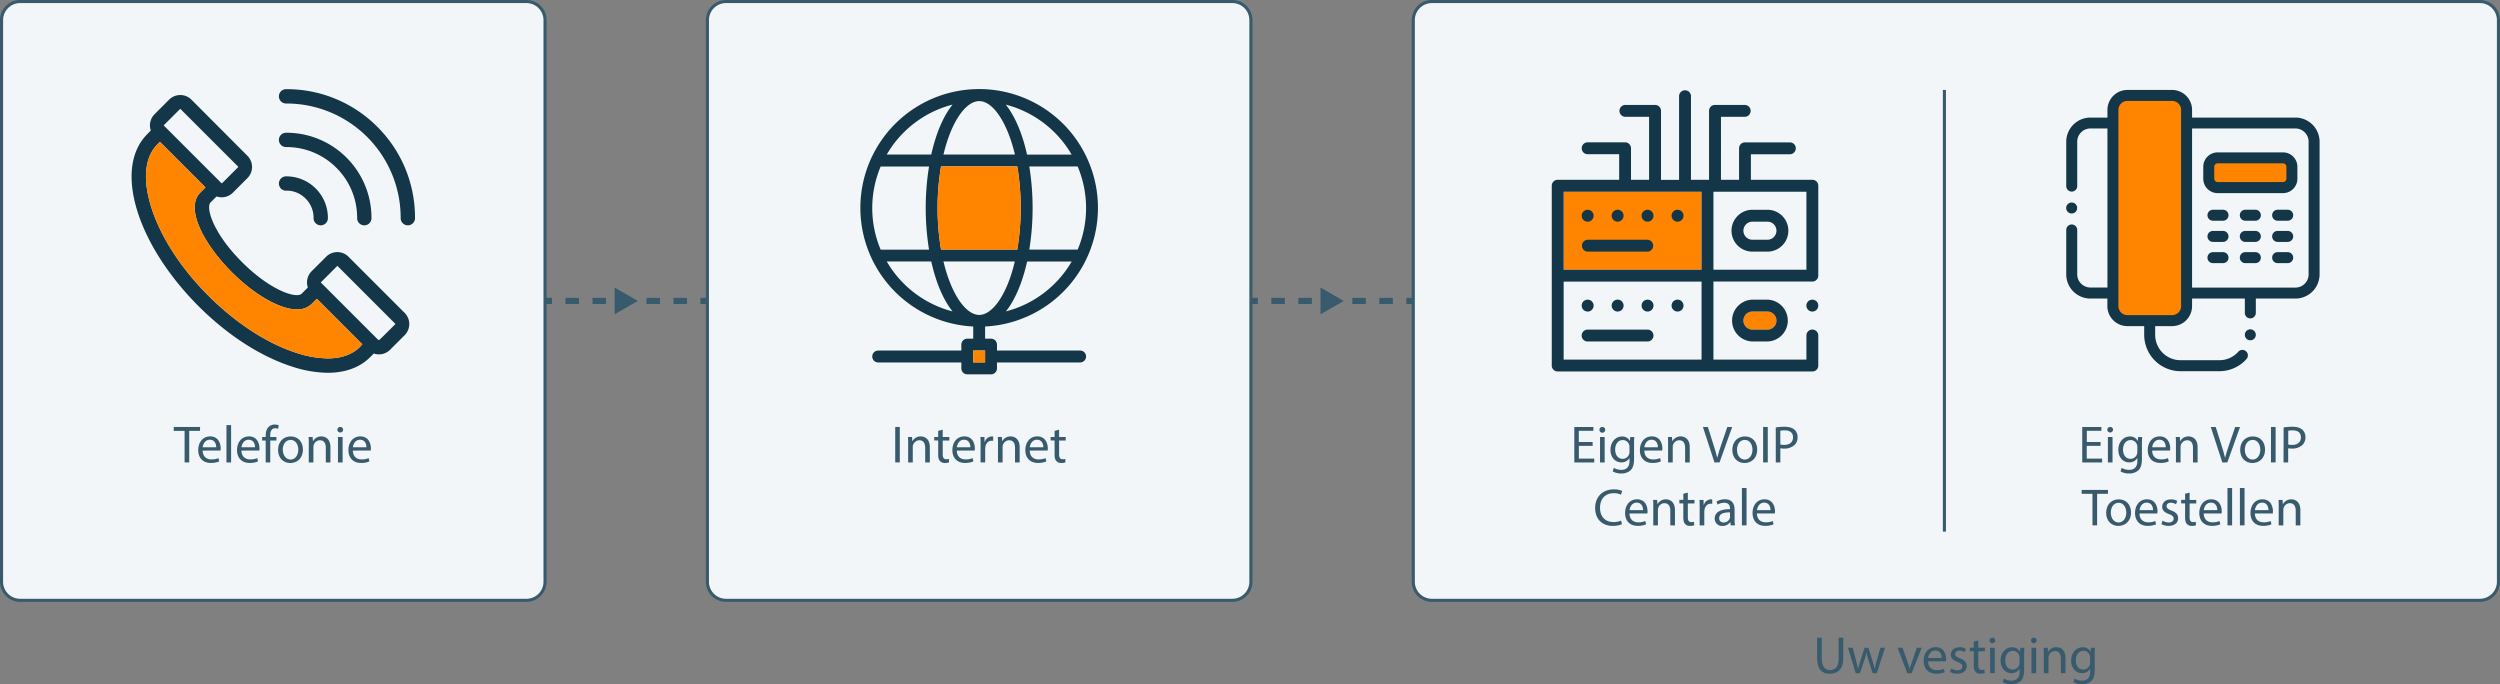 <svg xmlns="http://www.w3.org/2000/svg" width="1616.05" height="442.28" viewBox="0 0 1616.05 442.28"><rect x="0" y="0" width="1616.05" height="442.28" fill="#808080" stroke="none"/><title>sketch_1</title><g id="Layer_2" data-name="Layer 2"><g id="Layer_4" data-name="Layer 4"><rect x="1" y="1" width="351.32" height="387.06" rx="12" style="fill:#f2f6f8"/><path d="M340.32,389.06H13a13,13,0,0,1-13-13V13A13,13,0,0,1,13,0H340.32a13,13,0,0,1,13,13V376.06A13,13,0,0,1,340.32,389.06ZM13,2A11,11,0,0,0,2,13V376.06a11,11,0,0,0,11,11H340.32a11,11,0,0,0,11-11V13a11,11,0,0,0-11-11Z" style="fill:#385a6d"/><rect x="457.29" y="1" width="351.32" height="387.06" rx="12" style="fill:#f2f6f8"/><path d="M796.61,389.06H469.29a13,13,0,0,1-13-13V13a13,13,0,0,1,13-13H796.61a13,13,0,0,1,13,13V376.06A13,13,0,0,1,796.61,389.06ZM469.29,2a11,11,0,0,0-11,11V376.06a11,11,0,0,0,11,11H796.61a11,11,0,0,0,11-11V13a11,11,0,0,0-11-11Z" style="fill:#385a6d"/><path d="M243.94,82a82.61,82.61,0,0,0-58.8-24.36,4.64,4.64,0,1,0,0,9.27A73.88,73.88,0,0,1,259,140.8a4.64,4.64,0,1,0,9.27,0A82.6,82.6,0,0,0,243.94,82Z" style="fill:#133648"/><path d="M225.26,165.94a10.19,10.19,0,0,0-14.4,0l-9.44,9.42a10.2,10.2,0,0,0-2.57,10l.14.52-4.26,4.21a4.9,4.9,0,0,1-2.84.69h0c-6.79,0-20.77-6.67-35.43-21.34C137.38,150.41,133,134,136.08,130.89L140,127l.52.14a10.22,10.22,0,0,0,10-2.58l9.43-9.43a10.2,10.2,0,0,0,0-14.41L123.73,64.41a10.19,10.19,0,0,0-14.4,0L99.9,73.84a10.19,10.19,0,0,0-2.58,10l.15.52-.38.38C96,85.9,94.15,87.75,94,88c-9.81,10.92-11.61,28.26-5.09,48.85,6.47,20.41,20.43,42,39.32,60.95s40.53,32.84,61,39.31a75.85,75.85,0,0,0,22.72,3.87c11.26,0,20.71-3.49,27.31-10.09l2.37-2.36.52.15a10.18,10.18,0,0,0,10-2.58l9.43-9.44a10.19,10.19,0,0,0,0-14.4ZM116.53,70.32l37.57,37.56L143.4,118.6l-.81-.77L105.8,81.05ZM232.35,224.55c-4.89,4.73-11.9,7.13-20.49,7.13A66.58,66.58,0,0,1,192,228.22c-19-6-39.35-19.18-57.2-37s-31-38.16-37-57.19c-5.7-18-4.31-32.44,3.94-40.69l1.65-1.65,29.44,29.45-3.23,3.23C119.25,134.63,132,158.13,149.9,176c14.59,14.58,31.09,24,42,24a13.08,13.08,0,0,0,9.66-3.63l3.23-3.23,29.45,29.45ZM255,210.06c-9.69,9.7-9.69,9.7-10.08,9.7h-.38l-37.19-37.19,10.73-10.73,37.56,37.57Z" style="fill:#133648"/><path d="M217.47,108.48a45.42,45.42,0,0,1,13.39,32.32,4.64,4.64,0,1,0,9.27,0,55,55,0,0,0-55-55,4.64,4.64,0,1,0,0,9.27A45.41,45.41,0,0,1,217.47,108.48Z" style="fill:#133648"/><path d="M185.13,123.24h0a17,17,0,0,1,12.42,5.14,17.28,17.28,0,0,1,5.14,12.42,4.64,4.64,0,1,0,9.27,0A26.84,26.84,0,0,0,185.15,114a4.64,4.64,0,1,0,0,9.27Z" style="fill:#133648"/><path d="M232.35,224.55c-4.89,4.73-11.9,7.13-20.49,7.13A66.58,66.58,0,0,1,192,228.22c-19-6-39.35-19.18-57.2-37s-31-38.16-37-57.19c-5.7-18-4.31-32.44,3.94-40.69l1.65-1.65,29.44,29.45-3.23,3.23C119.25,134.63,132,158.13,149.9,176c14.59,14.58,31.09,24,42,24a13.08,13.08,0,0,0,9.66-3.63l3.23-3.23,29.45,29.45Z" style="fill:#ff8500"/><path d="M119.32,278.54h-7V276h17v2.51h-7v20.4h-3Z" style="fill:#385a6d"/><path d="M131,291.26c.07,4,2.65,5.71,5.64,5.71a10.94,10.94,0,0,0,4.56-.85l.51,2.14a13.31,13.31,0,0,1-5.48,1c-5.06,0-8.09-3.33-8.09-8.29s2.93-8.88,7.72-8.88c5.37,0,6.8,4.73,6.8,7.75a12.3,12.3,0,0,1-.1,1.4Zm8.77-2.14c0-1.91-.78-4.87-4.15-4.87-3,0-4.35,2.79-4.59,4.87Z" style="fill:#385a6d"/><path d="M146.39,274.8h3v24.14h-3Z" style="fill:#385a6d"/><path d="M156.08,291.26c.06,4,2.65,5.71,5.64,5.71a11,11,0,0,0,4.56-.85l.51,2.14a13.31,13.31,0,0,1-5.48,1c-5.06,0-8.09-3.33-8.09-8.29s2.92-8.88,7.72-8.88c5.37,0,6.8,4.73,6.8,7.75a10,10,0,0,1-.11,1.4Zm8.77-2.14c0-1.91-.78-4.87-4.15-4.87-3,0-4.35,2.79-4.59,4.87Z" style="fill:#385a6d"/><path d="M171.75,298.94V284.76h-2.31v-2.27h2.31v-.79c0-2.31.51-4.42,1.9-5.74a5.74,5.74,0,0,1,4-1.53,7.15,7.15,0,0,1,2.55.47l-.41,2.32a4.39,4.39,0,0,0-1.91-.38c-2.55,0-3.19,2.25-3.19,4.76v.89h4v2.27h-4v14.18Z" style="fill:#385a6d"/><path d="M195.82,290.58c0,6.08-4.21,8.73-8.19,8.73-4.46,0-7.89-3.26-7.89-8.46,0-5.51,3.6-8.74,8.16-8.74C192.63,282.11,195.82,285.55,195.82,290.58Zm-13,.17c0,3.6,2.07,6.32,5,6.32s5-2.69,5-6.39c0-2.79-1.39-6.32-4.93-6.32S182.77,287.62,182.77,290.75Z" style="fill:#385a6d"/><path d="M199.6,286.94c0-1.7,0-3.09-.14-4.45h2.65l.17,2.72h.07a6,6,0,0,1,5.44-3.1c2.28,0,5.81,1.36,5.81,7v9.82h-3v-9.48c0-2.66-1-4.87-3.81-4.87a4.26,4.26,0,0,0-4,3.06,4.54,4.54,0,0,0-.2,1.4v9.89h-3Z" style="fill:#385a6d"/><path d="M221.8,277.86a1.86,1.86,0,0,1-3.71,0A1.82,1.82,0,0,1,220,276,1.78,1.78,0,0,1,221.8,277.86Zm-3.33,21.08V282.49h3v16.45Z" style="fill:#385a6d"/><path d="M228.09,291.26c.07,4,2.65,5.71,5.64,5.71a10.94,10.94,0,0,0,4.56-.85l.51,2.14a13.31,13.31,0,0,1-5.48,1c-5.06,0-8.09-3.33-8.09-8.29s2.93-8.88,7.72-8.88c5.37,0,6.8,4.73,6.8,7.75a12.3,12.3,0,0,1-.1,1.4Zm8.77-2.14c0-1.91-.78-4.87-4.15-4.87-3,0-4.35,2.79-4.59,4.87Z" style="fill:#385a6d"/><path d="M581.64,276v22.91h-2.95V276Z" style="fill:#385a6d"/><path d="M587.05,286.94c0-1.7,0-3.09-.14-4.45h2.65l.18,2.72h.06a6,6,0,0,1,5.44-3.1c2.28,0,5.82,1.36,5.82,7v9.82h-3v-9.48c0-2.66-1-4.87-3.8-4.87a4.41,4.41,0,0,0-4.22,4.46v9.89h-3Z" style="fill:#385a6d"/><path d="M609.39,277.76v4.73h4.28v2.27h-4.28v8.88c0,2,.57,3.19,2.24,3.19a6.73,6.73,0,0,0,1.73-.2l.14,2.24a7.29,7.29,0,0,1-2.65.41,4.12,4.12,0,0,1-3.23-1.26c-.85-.88-1.16-2.34-1.16-4.28v-9h-2.55v-2.27h2.55v-3.95Z" style="fill:#385a6d"/><path d="M618.5,291.26c.07,4,2.65,5.71,5.64,5.71a10.94,10.94,0,0,0,4.56-.85l.51,2.14a13.31,13.31,0,0,1-5.48,1c-5.06,0-8.09-3.33-8.09-8.29s2.93-8.88,7.72-8.88c5.37,0,6.8,4.73,6.8,7.75a12.3,12.3,0,0,1-.1,1.4Zm8.77-2.14c0-1.91-.78-4.87-4.15-4.87-3,0-4.35,2.79-4.59,4.87Z" style="fill:#385a6d"/><path d="M633.87,287.62c0-1.94,0-3.6-.14-5.13h2.62l.1,3.23h.14a4.93,4.93,0,0,1,4.55-3.61,3.6,3.6,0,0,1,.85.1V285a4.3,4.3,0,0,0-1-.11c-2.11,0-3.6,1.6-4,3.85a8.06,8.06,0,0,0-.14,1.39v8.77h-3Z" style="fill:#385a6d"/><path d="M645.12,286.94c0-1.7,0-3.09-.14-4.45h2.66l.17,2.72h.06a6,6,0,0,1,5.44-3.1c2.28,0,5.82,1.36,5.82,7v9.82h-3v-9.48c0-2.66-1-4.87-3.81-4.87a4.41,4.41,0,0,0-4.22,4.46v9.89h-3Z" style="fill:#385a6d"/><path d="M665.66,291.26c.06,4,2.65,5.71,5.64,5.71a11,11,0,0,0,4.56-.85l.51,2.14a13.31,13.31,0,0,1-5.48,1c-5.06,0-8.09-3.33-8.09-8.29s2.92-8.88,7.72-8.88c5.37,0,6.8,4.73,6.8,7.75a10,10,0,0,1-.11,1.4Zm8.77-2.14c0-1.91-.78-4.87-4.15-4.87-3,0-4.35,2.79-4.59,4.87Z" style="fill:#385a6d"/><path d="M684.63,277.76v4.73h4.28v2.27h-4.28v8.88c0,2,.58,3.19,2.24,3.19a6.73,6.73,0,0,0,1.73-.2l.14,2.24a7.25,7.25,0,0,1-2.65.41,4.13,4.13,0,0,1-3.23-1.26c-.85-.88-1.16-2.34-1.16-4.28v-9h-2.55v-2.27h2.55v-3.95Z" style="fill:#385a6d"/><path d="M698.22,226.61H644.47v-3.84a3.84,3.84,0,0,0-3.84-3.84h-3.84v-7.87a76.79,76.79,0,1,0-7.68,0v7.87h-3.84a3.84,3.84,0,0,0-3.84,3.84v3.84H567.68a3.84,3.84,0,1,0,0,7.68h53.75v3.84a3.84,3.84,0,0,0,3.84,3.84h15.36a3.84,3.84,0,0,0,3.84-3.84v-3.84h53.75a3.84,3.84,0,0,0,0-7.68ZM609.87,169H656C651,190.35,641.62,203.57,633,203.57S614.94,190.35,609.87,169Zm-3.8-34.55a157.44,157.44,0,0,1,2.24-26.88h49.28a163.06,163.06,0,0,1,0,53.75H608.31A157.32,157.32,0,0,1,606.07,134.47ZM633,65.36c8.67,0,18,13.23,23.08,34.55H609.87C614.94,78.59,624.28,65.36,633,65.36Zm17.19,136c5.94-7.43,10.72-18.65,13.75-32.3h28.82A69.3,69.3,0,0,1,650.14,201.32Zm46.48-40H665.36a169.82,169.82,0,0,0,0-53.75h31.26a69.1,69.1,0,0,1,0,53.75Zm-3.91-61.43H663.89c-3-13.64-7.81-24.87-13.75-32.3A69.34,69.34,0,0,1,692.71,99.91Zm-77-32.3C609.81,75,605,86.27,602,99.91H573.19A69.29,69.29,0,0,1,615.75,67.61Zm-46.47,40h31.26a169,169,0,0,0,0,53.75H569.28a69.1,69.1,0,0,1,0-53.75ZM573.19,169H602c3,13.65,7.8,24.87,13.74,32.3A69.25,69.25,0,0,1,573.19,169Zm63.6,65.27h-7.68v-7.68h7.68Z" style="fill:#133648"/><path d="M606.07,134.47a157.44,157.44,0,0,1,2.24-26.88h49.28a163.06,163.06,0,0,1,0,53.75H608.31A157.32,157.32,0,0,1,606.07,134.47Z" style="fill:#ff8500"/><rect x="629.11" y="226.61" width="7.68" height="7.68" style="fill:#ff8500"/><rect x="913.58" y="1" width="701.47" height="387.06" rx="12" style="fill:#f2f6f8"/><path d="M1603.05,389.06H925.58a13,13,0,0,1-13-13V13a13,13,0,0,1,13-13h677.47a13,13,0,0,1,13,13V376.06A13,13,0,0,1,1603.05,389.06ZM925.58,2a11,11,0,0,0-11,11V376.06a11,11,0,0,0,11,11h677.47a11,11,0,0,0,11-11V13a11,11,0,0,0-11-11Z" style="fill:#385a6d"/><path d="M1029.53,288.2h-8.91v8.26h9.93v2.48h-12.88V276H1030v2.48h-9.42v7.24h8.91Z" style="fill:#385a6d"/><path d="M1037.62,277.86a1.76,1.76,0,0,1-1.9,1.84,1.78,1.78,0,0,1-1.8-1.84,1.82,1.82,0,0,1,1.87-1.87A1.77,1.77,0,0,1,1037.62,277.86Zm-3.33,21.08V282.49h3v16.45Z" style="fill:#385a6d"/><path d="M1056.42,282.49c-.06,1.19-.13,2.51-.13,4.52v9.55c0,3.77-.75,6.09-2.35,7.51a8.69,8.69,0,0,1-6,2,10.63,10.63,0,0,1-5.47-1.36l.74-2.28a9.29,9.29,0,0,0,4.83,1.29c3.06,0,5.31-1.6,5.31-5.75v-1.83h-.07a5.88,5.88,0,0,1-5.24,2.75c-4.08,0-7-3.47-7-8,0-5.58,3.64-8.74,7.41-8.74a5.46,5.46,0,0,1,5.13,2.86h.07l.14-2.48Zm-3.09,6.49a4.16,4.16,0,0,0-.17-1.36,4.3,4.3,0,0,0-4.18-3.16c-2.86,0-4.9,2.41-4.9,6.22,0,3.23,1.64,5.91,4.87,5.91a4.36,4.36,0,0,0,4.14-3,5.27,5.27,0,0,0,.24-1.6Z" style="fill:#385a6d"/><path d="M1062.92,291.26c.07,4,2.65,5.71,5.64,5.71a10.9,10.9,0,0,0,4.56-.85l.51,2.14a13.25,13.25,0,0,1-5.47,1c-5.07,0-8.1-3.33-8.1-8.29s2.93-8.88,7.72-8.88c5.37,0,6.8,4.73,6.8,7.75a12.3,12.3,0,0,1-.1,1.4Zm8.77-2.14c0-1.91-.78-4.87-4.15-4.87-3,0-4.35,2.79-4.59,4.87Z" style="fill:#385a6d"/><path d="M1078.29,286.94c0-1.7,0-3.09-.14-4.45h2.65l.17,2.72h.07a6,6,0,0,1,5.44-3.1c2.28,0,5.81,1.36,5.81,7v9.82h-3v-9.48c0-2.66-1-4.87-3.8-4.87a4.26,4.26,0,0,0-4,3.06,4.54,4.54,0,0,0-.2,1.4v9.89h-3Z" style="fill:#385a6d"/><path d="M1108.27,298.94,1100.79,276h3.2l3.57,11.28c1,3.1,1.84,5.88,2.45,8.57h.07c.64-2.65,1.59-5.54,2.61-8.53l3.88-11.32h3.16l-8.19,22.91Z" style="fill:#385a6d"/><path d="M1135.88,290.58c0,6.08-4.21,8.73-8.19,8.73-4.45,0-7.89-3.26-7.89-8.46,0-5.51,3.61-8.74,8.16-8.74C1132.69,282.11,1135.88,285.55,1135.88,290.58Zm-13.05.17c0,3.6,2.07,6.32,5,6.32s5-2.69,5-6.39c0-2.79-1.39-6.32-4.93-6.32S1122.83,287.62,1122.83,290.75Z" style="fill:#385a6d"/><path d="M1142.72,276v22.91h-3V276Z" style="fill:#385a6d"/><path d="M1147.89,276.3a33.92,33.92,0,0,1,5.67-.44c2.93,0,5.07.68,6.43,1.9a6.14,6.14,0,0,1,2,4.79,6.77,6.77,0,0,1-1.76,4.9,9.5,9.5,0,0,1-7,2.52,10.18,10.18,0,0,1-2.38-.21v9.18h-2.95Zm2.95,11.05a9.93,9.93,0,0,0,2.45.24c3.57,0,5.75-1.74,5.75-4.9s-2.15-4.49-5.41-4.49a12.18,12.18,0,0,0-2.79.24Z" style="fill:#385a6d"/><path d="M1048.45,338.86a14.73,14.73,0,0,1-6,1.09c-6.46,0-11.32-4.08-11.32-11.6,0-7.17,4.86-12,12-12a12.31,12.31,0,0,1,5.44,1l-.72,2.41a10.82,10.82,0,0,0-4.62-.95c-5.37,0-8.94,3.43-8.94,9.45,0,5.61,3.23,9.21,8.8,9.21a11.83,11.83,0,0,0,4.83-.95Z" style="fill:#385a6d"/><path d="M1053.35,331.92c.07,4.05,2.65,5.71,5.64,5.71a11,11,0,0,0,4.56-.84l.51,2.14a13.48,13.48,0,0,1-5.48,1c-5.06,0-8.09-3.33-8.09-8.3s2.93-8.87,7.72-8.87c5.37,0,6.8,4.72,6.8,7.75a12.08,12.08,0,0,1-.1,1.39Zm8.77-2.14c0-1.9-.78-4.86-4.15-4.86-3,0-4.35,2.79-4.59,4.86Z" style="fill:#385a6d"/><path d="M1068.72,327.61c0-1.7,0-3.1-.14-4.46h2.65l.17,2.72h.07a6.06,6.06,0,0,1,5.44-3.09c2.28,0,5.81,1.36,5.81,7v9.83h-3v-9.49c0-2.65-1-4.86-3.81-4.86a4.25,4.25,0,0,0-4,3.06,4.43,4.43,0,0,0-.2,1.39v9.9h-3Z" style="fill:#385a6d"/><path d="M1091.05,318.43v4.72h4.29v2.28h-4.29v8.87c0,2,.58,3.2,2.25,3.2a6.23,6.23,0,0,0,1.73-.21l.14,2.25a7.29,7.29,0,0,1-2.65.41,4.15,4.15,0,0,1-3.23-1.26c-.85-.89-1.16-2.35-1.16-4.29v-9h-2.55v-2.28h2.55v-3.94Z" style="fill:#385a6d"/><path d="M1098.7,328.29c0-1.94,0-3.61-.13-5.14h2.62l.1,3.23h.13a4.94,4.94,0,0,1,4.56-3.6,3.15,3.15,0,0,1,.85.1v2.82a4.4,4.4,0,0,0-1-.1c-2.11,0-3.6,1.6-4,3.84a8.28,8.28,0,0,0-.14,1.4v8.77h-3Z" style="fill:#385a6d"/><path d="M1118.76,339.61l-.23-2.08h-.11a6.11,6.11,0,0,1-5,2.45,4.69,4.69,0,0,1-5-4.73c0-4,3.54-6.15,9.89-6.11v-.34c0-1.36-.37-3.81-3.74-3.81a8.17,8.17,0,0,0-4.28,1.22l-.68-2a10.25,10.25,0,0,1,5.41-1.46c5,0,6.25,3.43,6.25,6.73v6.15a23.72,23.72,0,0,0,.27,3.95Zm-.44-8.4c-3.26-.07-7,.51-7,3.71a2.65,2.65,0,0,0,2.82,2.85,4.09,4.09,0,0,0,4-2.75,3.24,3.24,0,0,0,.17-1Z" style="fill:#385a6d"/><path d="M1126,315.47h3v24.14h-3Z" style="fill:#385a6d"/><path d="M1135.73,331.92c.07,4.05,2.65,5.71,5.64,5.71a10.92,10.92,0,0,0,4.56-.84l.51,2.14a13.42,13.42,0,0,1-5.47,1c-5.07,0-8.09-3.33-8.09-8.3s2.92-8.87,7.71-8.87c5.37,0,6.8,4.72,6.8,7.75a12.08,12.08,0,0,1-.1,1.39Zm8.77-2.14c0-1.9-.78-4.86-4.15-4.86-3,0-4.35,2.79-4.59,4.86Z" style="fill:#385a6d"/><path d="M1177.61,412.26v13.57c0,5.13,2.28,7.3,5.34,7.3,3.4,0,5.58-2.24,5.58-7.3V412.26h3v13.36c0,7-3.71,9.93-8.67,9.93-4.69,0-8.23-2.69-8.23-9.79v-13.5Z" style="fill:#385a6d"/><path d="M1197.64,418.72l2.18,8.36c.47,1.84.91,3.54,1.22,5.24h.1c.37-1.67.92-3.44,1.46-5.2l2.69-8.4h2.51l2.55,8.23c.62,2,1.09,3.7,1.47,5.37h.1a47.61,47.61,0,0,1,1.26-5.34l2.34-8.26h3l-5.3,16.45h-2.72l-2.52-7.85a54.87,54.87,0,0,1-1.46-5.4h-.07a50.37,50.37,0,0,1-1.49,5.43l-2.66,7.82h-2.72l-5-16.45Z" style="fill:#385a6d"/><path d="M1229.84,418.72l3.23,9.25a42.69,42.69,0,0,1,1.32,4.21h.1c.38-1.36.85-2.72,1.4-4.21l3.19-9.25h3.13l-6.46,16.45h-2.85l-6.26-16.45Z" style="fill:#385a6d"/><path d="M1246.36,427.49c.07,4.05,2.65,5.71,5.64,5.71a10.74,10.74,0,0,0,4.56-.85l.51,2.14a13.25,13.25,0,0,1-5.47,1c-5.07,0-8.1-3.33-8.1-8.29s2.93-8.87,7.72-8.87c5.37,0,6.8,4.72,6.8,7.75a12.08,12.08,0,0,1-.1,1.39Zm8.77-2.14c0-1.9-.78-4.86-4.15-4.86-3,0-4.35,2.79-4.59,4.86Z" style="fill:#385a6d"/><path d="M1261.32,432.11a7.84,7.84,0,0,0,3.94,1.19c2.18,0,3.2-1.08,3.2-2.44s-.85-2.21-3.06-3c-3-1.05-4.35-2.68-4.35-4.66,0-2.65,2.14-4.82,5.68-4.82a8.15,8.15,0,0,1,4,1l-.75,2.17a6.35,6.35,0,0,0-3.36-1c-1.77,0-2.76,1-2.76,2.24s1,2,3.13,2.79c2.86,1.09,4.32,2.52,4.32,5,0,2.89-2.24,4.93-6.15,4.93a9.4,9.4,0,0,1-4.63-1.12Z" style="fill:#385a6d"/><path d="M1278.8,414v4.73h4.28V421h-4.28v8.87c0,2,.57,3.2,2.24,3.2a6.64,6.64,0,0,0,1.73-.21l.14,2.25a7.55,7.55,0,0,1-2.65.4,4.15,4.15,0,0,1-3.23-1.25c-.85-.89-1.16-2.35-1.16-4.29v-9h-2.55v-2.28h2.55v-3.94Z" style="fill:#385a6d"/><path d="M1289.78,414.1a1.86,1.86,0,0,1-3.71,0,1.82,1.82,0,0,1,1.87-1.87A1.78,1.78,0,0,1,1289.78,414.1Zm-3.33,21.07V418.72h3v16.45Z" style="fill:#385a6d"/><path d="M1308.58,418.72c-.07,1.19-.14,2.52-.14,4.52v9.55c0,3.78-.74,6.09-2.34,7.52a8.76,8.76,0,0,1-6,2,10.66,10.66,0,0,1-5.47-1.36l.75-2.28a9.29,9.29,0,0,0,4.83,1.29c3.06,0,5.3-1.59,5.3-5.74v-1.84h-.07a5.87,5.87,0,0,1-5.23,2.76c-4.08,0-7-3.47-7-8,0-5.57,3.64-8.73,7.41-8.73a5.48,5.48,0,0,1,5.14,2.85h.07l.13-2.48Zm-3.09,6.49a4.45,4.45,0,0,0-.17-1.36,4.32,4.32,0,0,0-4.19-3.16c-2.85,0-4.89,2.42-4.89,6.22,0,3.23,1.63,5.92,4.86,5.92a4.38,4.38,0,0,0,4.15-3.06,5.22,5.22,0,0,0,.24-1.6Z" style="fill:#385a6d"/><path d="M1316.54,414.1a1.86,1.86,0,0,1-3.71,0,1.82,1.82,0,0,1,1.87-1.87A1.78,1.78,0,0,1,1316.54,414.1Zm-3.34,21.07V418.72h3v16.45Z" style="fill:#385a6d"/><path d="M1321.16,423.17c0-1.7,0-3.09-.14-4.45h2.65l.18,2.72h.06a6.06,6.06,0,0,1,5.44-3.09c2.28,0,5.82,1.36,5.82,7v9.82h-3v-9.48c0-2.65-1-4.86-3.8-4.86a4.24,4.24,0,0,0-4,3.06,4.15,4.15,0,0,0-.21,1.39v9.89h-3Z" style="fill:#385a6d"/><path d="M1354.21,418.72c-.07,1.19-.14,2.52-.14,4.52v9.55c0,3.78-.75,6.09-2.35,7.52a8.73,8.73,0,0,1-6,2,10.63,10.63,0,0,1-5.47-1.36l.75-2.28a9.23,9.23,0,0,0,4.82,1.29c3.06,0,5.31-1.59,5.31-5.74v-1.84h-.07a5.89,5.89,0,0,1-5.24,2.76c-4.08,0-7-3.47-7-8,0-5.57,3.64-8.73,7.41-8.73a5.45,5.45,0,0,1,5.13,2.85h.07l.14-2.48Zm-3.1,6.49a4.16,4.16,0,0,0-.17-1.36,4.3,4.3,0,0,0-4.18-3.16c-2.85,0-4.89,2.42-4.89,6.22,0,3.23,1.63,5.92,4.86,5.92a4.39,4.39,0,0,0,4.15-3.06,5.53,5.53,0,0,0,.23-1.6Z" style="fill:#385a6d"/><path d="M1357.82,288.2h-8.91v8.26h9.93v2.48H1346V276h12.38v2.48h-9.42v7.24h8.91Z" style="fill:#385a6d"/><path d="M1365.91,277.86a1.86,1.86,0,0,1-3.71,0,1.83,1.83,0,0,1,1.87-1.87A1.78,1.78,0,0,1,1365.91,277.86Zm-3.33,21.08V282.49h3v16.45Z" style="fill:#385a6d"/><path d="M1384.71,282.49c-.07,1.19-.13,2.51-.13,4.52v9.55c0,3.77-.75,6.09-2.35,7.51a8.71,8.71,0,0,1-6,2,10.67,10.67,0,0,1-5.48-1.36l.75-2.28a9.29,9.29,0,0,0,4.83,1.29c3.06,0,5.3-1.6,5.3-5.75v-1.83h-.07a5.85,5.85,0,0,1-5.23,2.75c-4.08,0-7-3.47-7-8,0-5.58,3.64-8.74,7.42-8.74a5.47,5.47,0,0,1,5.13,2.86h.07l.13-2.48Zm-3.09,6.49a4.45,4.45,0,0,0-.17-1.36,4.32,4.32,0,0,0-4.18-3.16c-2.86,0-4.9,2.41-4.9,6.22,0,3.23,1.63,5.91,4.86,5.91a4.37,4.37,0,0,0,4.15-3,5.27,5.27,0,0,0,.24-1.6Z" style="fill:#385a6d"/><path d="M1391.21,291.26c.06,4,2.65,5.71,5.64,5.71a11,11,0,0,0,4.56-.85l.51,2.14a13.31,13.31,0,0,1-5.48,1c-5.06,0-8.09-3.33-8.09-8.29s2.92-8.88,7.72-8.88c5.37,0,6.8,4.73,6.8,7.75a10,10,0,0,1-.11,1.4Zm8.77-2.14c0-1.91-.78-4.87-4.15-4.87-3,0-4.35,2.79-4.59,4.87Z" style="fill:#385a6d"/><path d="M1406.57,286.94c0-1.7,0-3.09-.13-4.45h2.65l.17,2.72h.07a6,6,0,0,1,5.44-3.1c2.27,0,5.81,1.36,5.81,7v9.82h-3v-9.48c0-2.66-1-4.87-3.81-4.87a4.37,4.37,0,0,0-4.21,4.46v9.89h-3Z" style="fill:#385a6d"/><path d="M1436.56,298.94,1429.08,276h3.2l3.57,11.28c1,3.1,1.83,5.88,2.44,8.57h.07c.65-2.65,1.6-5.54,2.62-8.53l3.88-11.32H1448l-8.2,22.91Z" style="fill:#385a6d"/><path d="M1464.17,290.58c0,6.08-4.22,8.73-8.2,8.73-4.45,0-7.88-3.26-7.88-8.46,0-5.51,3.6-8.74,8.16-8.74C1461,282.11,1464.17,285.55,1464.17,290.58Zm-13.06.17c0,3.6,2.08,6.32,5,6.32s5-2.69,5-6.39c0-2.79-1.4-6.32-4.93-6.32S1451.11,287.62,1451.11,290.75Z" style="fill:#385a6d"/><path d="M1471,276v22.91h-3V276Z" style="fill:#385a6d"/><path d="M1476.17,276.3a34.15,34.15,0,0,1,5.68-.44c2.92,0,5.07.68,6.42,1.9a6.15,6.15,0,0,1,2,4.79,6.73,6.73,0,0,1-1.77,4.9,9.46,9.46,0,0,1-7,2.52,10.18,10.18,0,0,1-2.38-.21v9.18h-3Zm3,11.05a9.93,9.93,0,0,0,2.45.24c3.57,0,5.74-1.74,5.74-4.9s-2.14-4.49-5.4-4.49a12.18,12.18,0,0,0-2.79.24Z" style="fill:#385a6d"/><path d="M1352.62,319.21h-7v-2.52h17v2.52h-7v20.4h-3Z" style="fill:#385a6d"/><path d="M1377.54,331.24c0,6.09-4.22,8.74-8.2,8.74-4.45,0-7.88-3.26-7.88-8.46,0-5.51,3.6-8.74,8.16-8.74C1374.34,322.78,1377.54,326.21,1377.54,331.24Zm-13.06.17c0,3.61,2.08,6.33,5,6.33s5-2.69,5-6.39c0-2.79-1.4-6.33-4.93-6.33S1364.48,328.29,1364.48,331.41Z" style="fill:#385a6d"/><path d="M1383,331.92c.07,4.05,2.65,5.71,5.64,5.71a11,11,0,0,0,4.56-.84l.51,2.14a13.48,13.48,0,0,1-5.48,1c-5.06,0-8.09-3.33-8.09-8.3s2.93-8.87,7.72-8.87c5.37,0,6.8,4.72,6.8,7.75a12.08,12.08,0,0,1-.1,1.39Zm8.77-2.14c0-1.9-.78-4.86-4.15-4.86-3,0-4.35,2.79-4.59,4.86Z" style="fill:#385a6d"/><path d="M1397.94,336.55a7.81,7.81,0,0,0,3.94,1.19c2.18,0,3.2-1.09,3.2-2.45s-.85-2.21-3.06-3c-3-1.05-4.35-2.68-4.35-4.65,0-2.66,2.14-4.83,5.67-4.83a8.16,8.16,0,0,1,4.05,1l-.75,2.17a6.44,6.44,0,0,0-3.36-1c-1.77,0-2.76,1-2.76,2.25s1,2,3.13,2.78c2.86,1.09,4.32,2.52,4.32,5,0,2.89-2.25,4.93-6.16,4.93a9.38,9.38,0,0,1-4.62-1.13Z" style="fill:#385a6d"/><path d="M1415.41,318.43v4.72h4.29v2.28h-4.29v8.87c0,2,.58,3.2,2.25,3.2a6.23,6.23,0,0,0,1.73-.21l.14,2.25a7.29,7.29,0,0,1-2.65.41,4.15,4.15,0,0,1-3.23-1.26c-.85-.89-1.16-2.35-1.16-4.29v-9h-2.55v-2.28h2.55v-3.94Z" style="fill:#385a6d"/><path d="M1424.53,331.92c.06,4.05,2.65,5.71,5.64,5.71a11,11,0,0,0,4.56-.84l.51,2.14a13.48,13.48,0,0,1-5.48,1c-5.06,0-8.09-3.33-8.09-8.3s2.92-8.87,7.72-8.87c5.37,0,6.8,4.72,6.8,7.75a9.81,9.81,0,0,1-.11,1.39Zm8.77-2.14c0-1.9-.78-4.86-4.15-4.86-3,0-4.35,2.79-4.59,4.86Z" style="fill:#385a6d"/><path d="M1439.89,315.47h3v24.14h-3Z" style="fill:#385a6d"/><path d="M1447.92,315.47h3v24.14h-3Z" style="fill:#385a6d"/><path d="M1457.61,331.92c.07,4.05,2.65,5.71,5.64,5.71a11,11,0,0,0,4.56-.84l.51,2.14a13.48,13.48,0,0,1-5.48,1c-5.06,0-8.09-3.33-8.09-8.3s2.93-8.87,7.72-8.87c5.37,0,6.8,4.72,6.8,7.75a12.08,12.08,0,0,1-.1,1.39Zm8.77-2.14c0-1.9-.78-4.86-4.15-4.86-3,0-4.35,2.79-4.59,4.86Z" style="fill:#385a6d"/><path d="M1473,327.61c0-1.7,0-3.1-.14-4.46h2.65l.17,2.72h.07a6.06,6.06,0,0,1,5.44-3.09c2.28,0,5.81,1.36,5.81,7v9.83h-3v-9.49c0-2.65-1-4.86-3.81-4.86a4.25,4.25,0,0,0-4,3.06,4.43,4.43,0,0,0-.2,1.39v9.9h-3Z" style="fill:#385a6d"/><path d="M1132.81,201.39h9.69a5.84,5.84,0,0,1,0,11.68h-9.69a5.84,5.84,0,1,1,0-11.68Z" style="fill:#ff8500"/><rect x="1010.77" y="123.92" width="89.15" height="50.42" style="fill:#ff8500"/><path d="M1132.81,162.66h9.69a13.53,13.53,0,0,0,0-27.06h-9.69a13.53,13.53,0,0,0,0,27.06Zm0-19.37h9.69a5.84,5.84,0,0,1,0,11.68h-9.69a5.84,5.84,0,1,1,0-11.68Z" style="fill:#133648"/><path d="M1026.29,193.7a3.85,3.85,0,1,0,3.85,3.84A3.85,3.85,0,0,0,1026.29,193.7Z" style="fill:#133648"/><path d="M1045.66,201.39a3.85,3.85,0,1,0-3.84-3.85A3.85,3.85,0,0,0,1045.66,201.39Z" style="fill:#133648"/><path d="M1026.29,162.66H1065a3.85,3.85,0,0,0,0-7.69h-38.74a3.85,3.85,0,0,0,0,7.69Z" style="fill:#133648"/><path d="M1065,143.29a3.85,3.85,0,1,0-3.84-3.84A3.85,3.85,0,0,0,1065,143.29Z" style="fill:#133648"/><path d="M1045.66,143.29a3.85,3.85,0,1,0-3.84-3.84A3.85,3.85,0,0,0,1045.66,143.29Z" style="fill:#133648"/><path d="M1026.29,135.6a3.85,3.85,0,1,0,3.85,3.85A3.86,3.86,0,0,0,1026.29,135.6Z" style="fill:#133648"/><path d="M1084.39,143.29a3.85,3.85,0,1,0-3.84-3.84A3.86,3.86,0,0,0,1084.39,143.29Z" style="fill:#133648"/><path d="M1065,201.39a3.85,3.85,0,1,0-3.84-3.85A3.85,3.85,0,0,0,1065,201.39Z" style="fill:#133648"/><path d="M1003.09,236.28a3.79,3.79,0,0,0,3.84,3.84h164.61a3.77,3.77,0,0,0,3.84-3.84V216.91a3.84,3.84,0,0,0-7.68-.08v15.61h-60.1V182h63.94a3.84,3.84,0,0,0,3.84-3.84v-58.1a3.84,3.84,0,0,0-3.84-3.84h-39.73V99.71H1157a3.84,3.84,0,0,0,0-7.68h-29a3.84,3.84,0,0,0-3.84,3.84v20.37h-11.69V75.51H1128a3.85,3.85,0,0,0,0-7.69H1108.6a3.84,3.84,0,0,0-3.84,3.84v44.58h-11.68V62a3.85,3.85,0,0,0-7.69,0v54.26h-11.68V71.66a3.84,3.84,0,0,0-3.84-3.84H1050.5a3.85,3.85,0,0,0,0,7.69H1066v40.73h-11.68V95.87A3.85,3.85,0,0,0,1050.5,92h-24.21a3.84,3.84,0,1,0,0,7.68h20.37v16.53h-39.73a3.84,3.84,0,0,0-3.84,3.84ZM1107.6,123.92h60.1v50.42h-60.1Zm-96.83,0h89.15v50.42h-89.15Zm0,58.1h89.15v50.42h-89.15Z" style="fill:#133648"/><path d="M1171.54,193.7a3.85,3.85,0,1,0,3.84,3.84A3.85,3.85,0,0,0,1171.54,193.7Z" style="fill:#133648"/><path d="M1132.81,220.75h9.69a13.53,13.53,0,0,0,0-27.05h-9.69a13.53,13.53,0,0,0,0,27.05Zm0-19.36h9.69a5.84,5.84,0,0,1,0,11.68h-9.69a5.84,5.84,0,1,1,0-11.68Z" style="fill:#133648"/><path d="M1026.29,220.75H1065a3.84,3.84,0,0,0,0-7.68h-38.74a3.84,3.84,0,1,0,0,7.68Z" style="fill:#133648"/><path d="M1084.39,201.39a3.85,3.85,0,1,0-3.84-3.85A3.86,3.86,0,0,0,1084.39,201.39Z" style="fill:#133648"/><path d="M1375.21,61.69h28.86a9.4,9.4,0,0,1,9.38,9.37V197.85a9.4,9.4,0,0,1-9.38,9.37h-28.86a9.4,9.4,0,0,1-9.37-9.37V71.06a9.4,9.4,0,0,1,9.37-9.37Z" style="fill:#ff8500;fill-rule:evenodd"/><path d="M1433.55,102.05h42.23a5.77,5.77,0,0,1,5.75,5.75v7.74a5.77,5.77,0,0,1-5.75,5.75h-42.23a5.77,5.77,0,0,1-5.76-5.75V107.8a5.77,5.77,0,0,1,5.76-5.75Z" style="fill:#ff8500;fill-rule:evenodd"/><path d="M1483.8,76H1417V71.06a12.94,12.94,0,0,0-12.93-12.92h-28.86a12.93,12.93,0,0,0-12.92,12.92V76h-11a15.65,15.65,0,0,0-15.63,15.63v28.67a3.55,3.55,0,1,0,7.1,0V91.58a8.54,8.54,0,0,1,8.53-8.53h11v102.8h-11a8.53,8.53,0,0,1-8.53-8.52V148.65a3.55,3.55,0,1,0-7.1,0v28.68A15.65,15.65,0,0,0,1351.25,193h11v4.89a12.94,12.94,0,0,0,12.92,12.92h10.88v5.66a23.52,23.52,0,0,0,23.48,23.48h25.16a23.52,23.52,0,0,0,17.49-7.85,3.55,3.55,0,1,0-5.29-4.74,16.4,16.4,0,0,1-12.2,5.49h-25.16a16.4,16.4,0,0,1-16.38-16.38v-5.66h10.88A12.94,12.94,0,0,0,1417,197.85V193h34.11v9.27a3.55,3.55,0,1,0,7.1,0V193h25.59a15.66,15.66,0,0,0,15.63-15.63V91.58A15.65,15.65,0,0,0,1483.8,76Zm-73.9,121.9a5.83,5.83,0,0,1-5.82,5.82h-28.87a5.83,5.83,0,0,1-5.82-5.82V71.06a5.83,5.83,0,0,1,5.82-5.82h28.87a5.83,5.83,0,0,1,5.82,5.82Zm82.43-20.52a8.54,8.54,0,0,1-8.53,8.52H1417V83.05h66.8a8.54,8.54,0,0,1,8.53,8.53Z" style="fill:#133648;fill-rule:evenodd"/><path d="M1475.78,98.5h-42.23a9.31,9.31,0,0,0-9.31,9.3v7.74a9.31,9.31,0,0,0,9.31,9.3h42.23a9.31,9.31,0,0,0,9.3-9.3V107.8a9.31,9.31,0,0,0-9.3-9.3Zm2.2,17a2.23,2.23,0,0,1-2.2,2.2h-42.23a2.23,2.23,0,0,1-2.21-2.2V107.8a2.23,2.23,0,0,1,2.21-2.2h42.23a2.23,2.23,0,0,1,2.2,2.2Z" style="fill:#133648;fill-rule:evenodd"/><path d="M1457.91,135.58h-6.5a3.55,3.55,0,0,0,0,7.1h6.5a3.55,3.55,0,0,0,0-7.1Z" style="fill:#133648;fill-rule:evenodd"/><path d="M1437,135.58h-6.5a3.55,3.55,0,1,0,0,7.1h6.5a3.55,3.55,0,0,0,0-7.1Z" style="fill:#133648;fill-rule:evenodd"/><path d="M1478.82,135.58h-6.51a3.55,3.55,0,1,0,0,7.1h6.51a3.55,3.55,0,0,0,0-7.1Z" style="fill:#133648;fill-rule:evenodd"/><path d="M1437,149.27h-6.5a3.55,3.55,0,1,0,0,7.1h6.5a3.55,3.55,0,0,0,0-7.1Z" style="fill:#133648;fill-rule:evenodd"/><path d="M1457.91,149.27h-6.5a3.55,3.55,0,0,0,0,7.1h6.5a3.55,3.55,0,0,0,0-7.1Z" style="fill:#133648;fill-rule:evenodd"/><path d="M1478.82,149.27h-6.51a3.55,3.55,0,1,0,0,7.1h6.51a3.55,3.55,0,0,0,0-7.1Z" style="fill:#133648;fill-rule:evenodd"/><path d="M1437,163h-6.5a3.55,3.55,0,1,0,0,7.1h6.5a3.55,3.55,0,0,0,0-7.1Z" style="fill:#133648;fill-rule:evenodd"/><path d="M1457.91,163h-6.5a3.55,3.55,0,0,0,0,7.1h6.5a3.55,3.55,0,0,0,0-7.1Z" style="fill:#133648;fill-rule:evenodd"/><path d="M1478.82,163h-6.51a3.55,3.55,0,1,0,0,7.1h6.51a3.55,3.55,0,0,0,0-7.1Z" style="fill:#133648;fill-rule:evenodd"/><path d="M1339.17,138a3.55,3.55,0,1,0-3.55-3.55,3.55,3.55,0,0,0,3.55,3.55Z" style="fill:#133648;fill-rule:evenodd"/><path d="M1454.66,212.88a3.55,3.55,0,1,0,3.55,3.55,3.56,3.56,0,0,0-3.55-3.55Z" style="fill:#133648;fill-rule:evenodd"/><rect x="1255.9" y="58.14" width="2" height="285.5" style="fill:#385a6d"/><rect x="352.32" y="192.53" width="4.5" height="4" style="fill:#385a6d"/><path d="M444.06,196.53h-8.72v-4h8.72Zm-17.44,0h-8.73v-4h8.73Zm-17.45,0h-8.73v-4h8.73Zm-17.45,0H383v-4h8.73Zm-17.45,0h-8.73v-4h8.73Z" style="fill:#385a6d"/><rect x="452.79" y="192.53" width="4.5" height="4" style="fill:#385a6d"/><polygon points="412.3 194.53 397.31 185.88 397.31 203.18 412.3 194.53" style="fill:#385a6d"/><rect x="808.61" y="192.53" width="4.5" height="4" style="fill:#385a6d"/><path d="M900.35,196.53h-8.72v-4h8.72Zm-17.45,0h-8.72v-4h8.72Zm-17.45,0h-8.72v-4h8.72Zm-17.44,0h-8.73v-4H848Zm-17.45,0h-8.73v-4h8.73Z" style="fill:#385a6d"/><rect x="909.08" y="192.53" width="4.5" height="4" style="fill:#385a6d"/><polygon points="868.59 194.53 853.6 185.88 853.6 203.18 868.59 194.53" style="fill:#385a6d"/></g></g></svg>